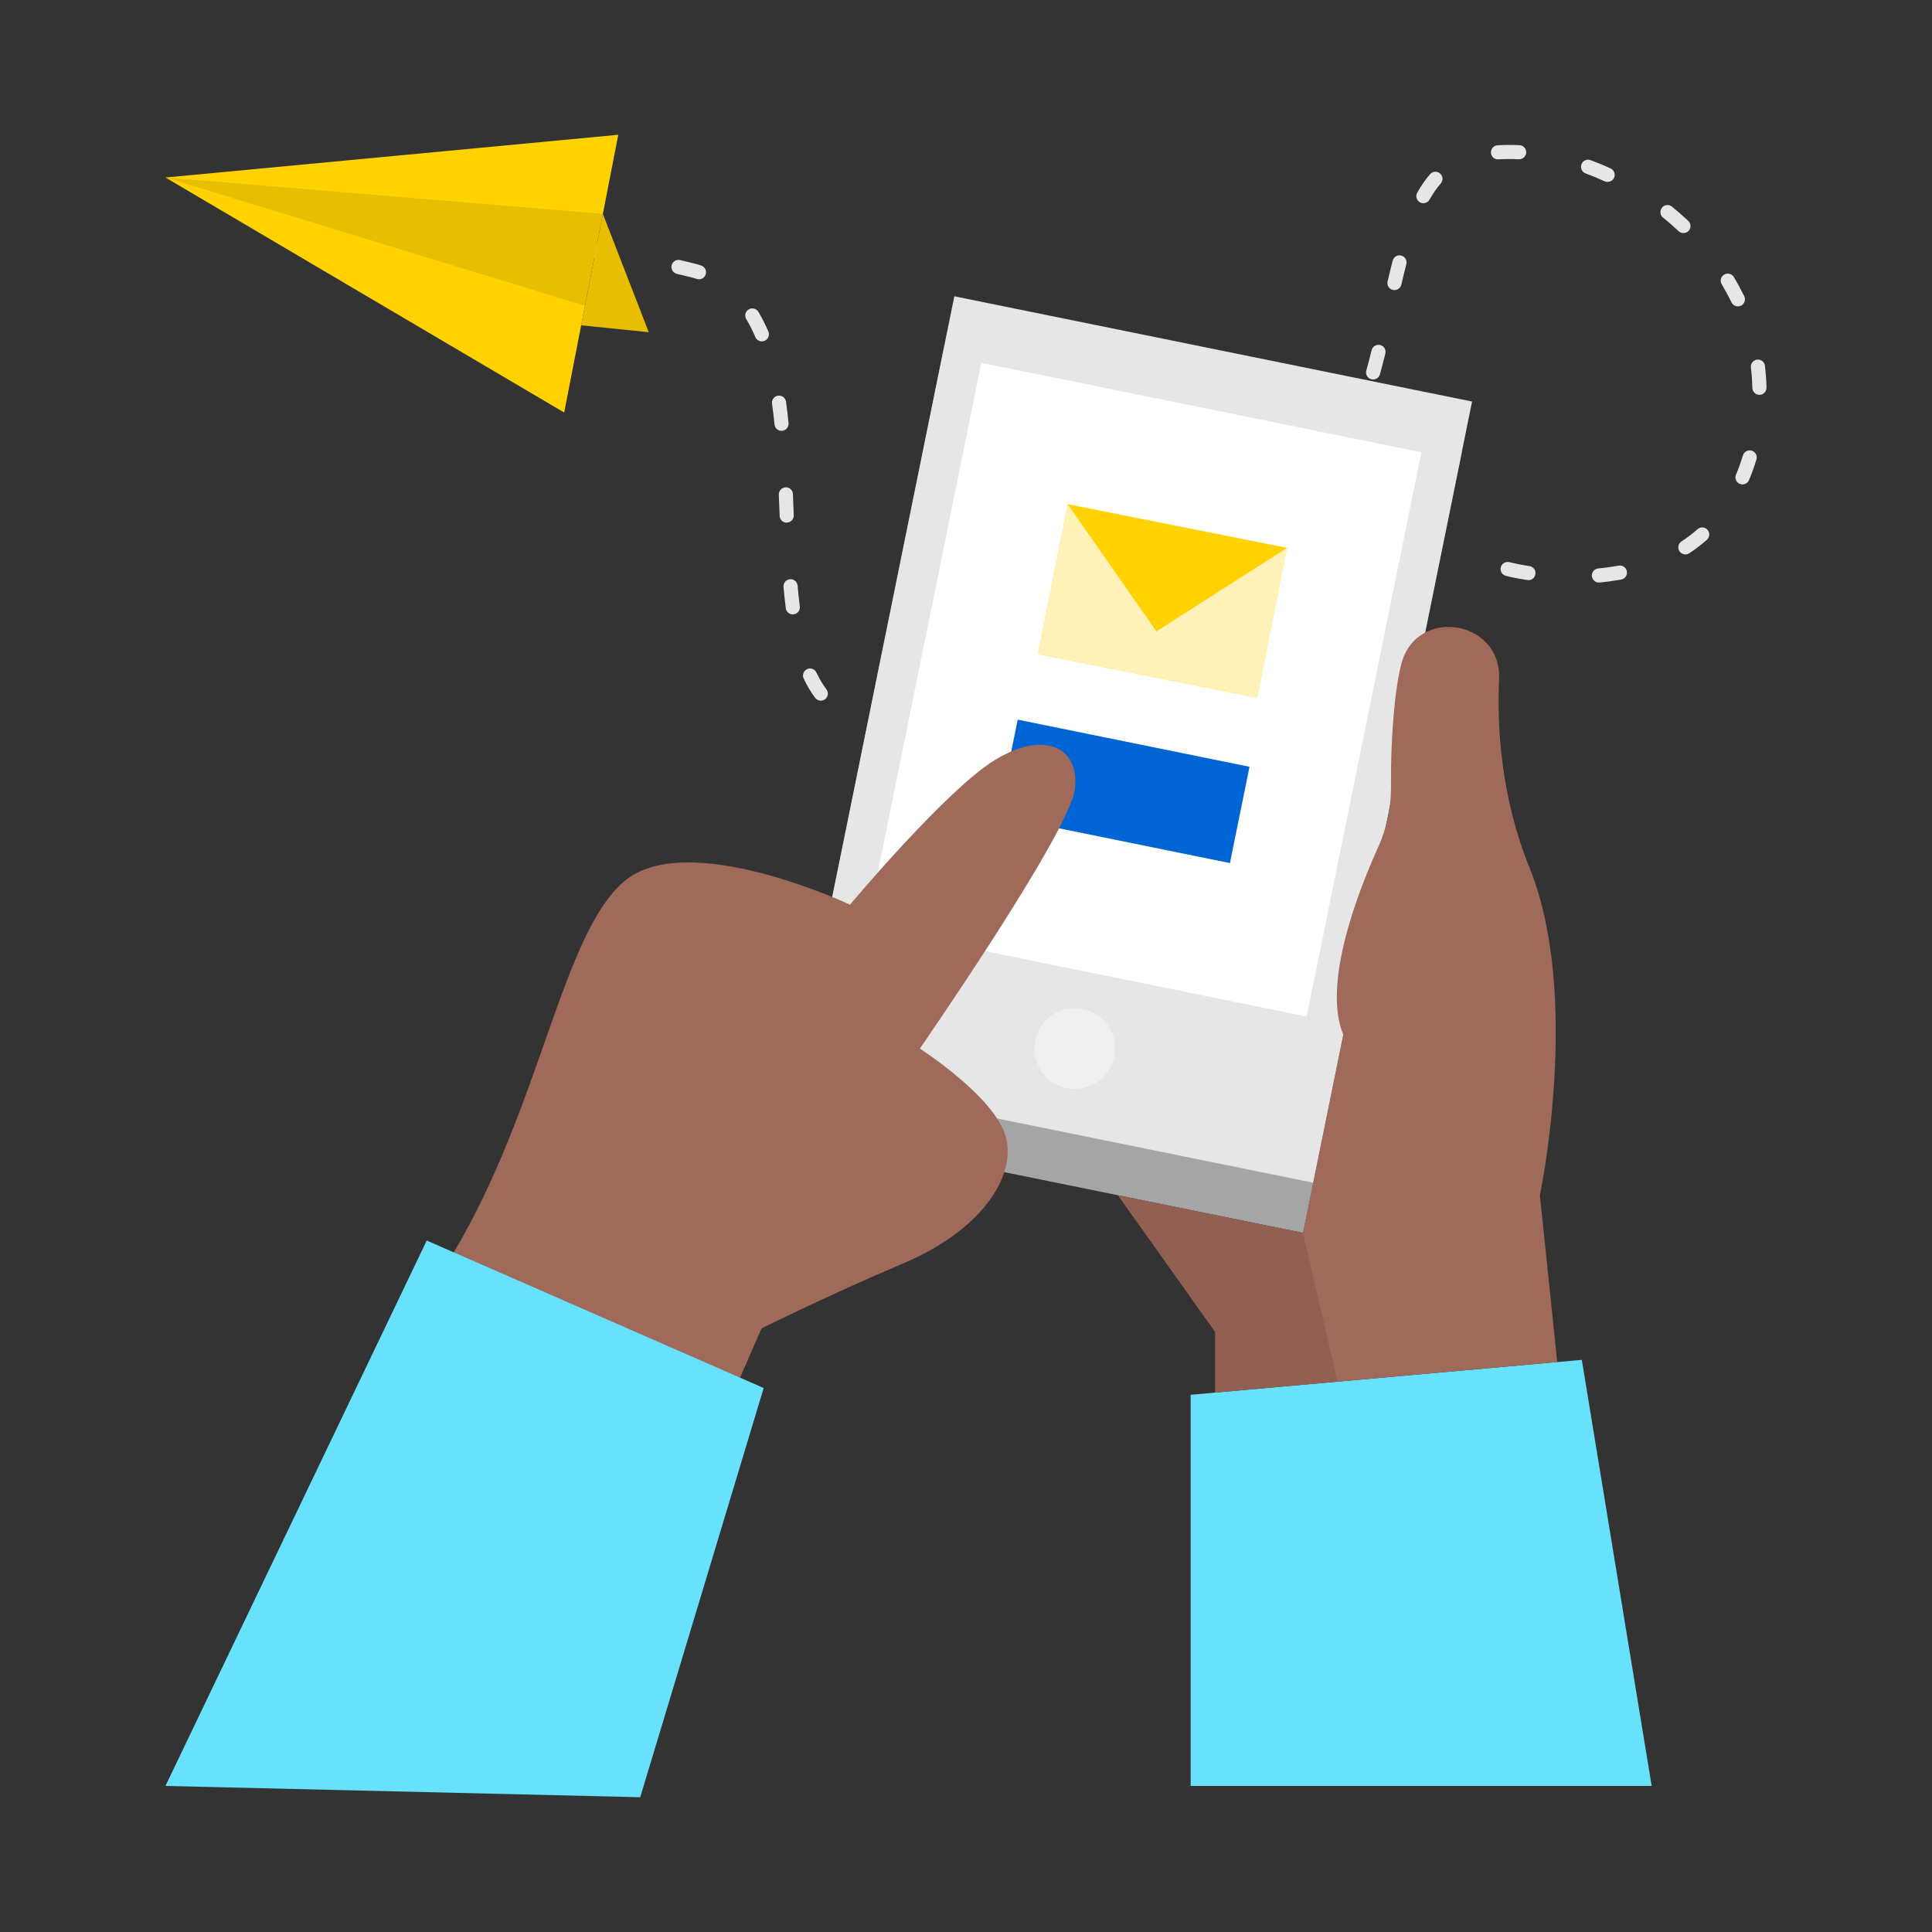 <svg transform="scale(1)" id="uep8fOpTd7" xmlns="http://www.w3.org/2000/svg" viewBox="0 0 500 500" class="pbimage_pbimage__wrapper__image__0LEis false"><rect x="0" y="0" width="500" height="500" fill="#333333" stroke="none"/><title>Message Received 2</title><defs><style> .cls-1, .cls-2, .cls-3{fill:#fff;} .cls-4{fill:#f4a28c;} .cls-5{fill:#a5a5a5;} .cls-2{opacity:.42;} .cls-6{fill:#e6e6e6;} .cls-3{opacity:.72;} .cls-7{fill:#000001;opacity:.09;} .cls-8{fill:#24285b;} .cls-9{fill:#ffd200;} .cls-10{fill:#68e1fd;}
 .cls-1, .cls-2, .cls-3{fill:#FFFFFF;}
 .cls-10{fill:#68E1FD;}
 .cls-9{fill:#FFD200;}
 .cls-8{fill:#0065d4;}
 .cls-7{fill:#000001;}
 .cls-6{fill:#E6E6E6;}
 .cls-5{fill:#A5A5A5;}
 .cls-4{fill:#a06a5b;}</style></defs><g id="paper_plane"><path class="cls-6" d="m233.63,189.68h-.1c-1.92,0-3.81-.12-5.6-.35-1-.13-1.71-1.05-1.58-2.05.13-1,1.05-1.68,2.05-1.58,1.64.21,3.36.32,5.13.32,1.01,0,1.88.82,1.88,1.83s-.77,1.83-1.78,1.83Zm17.98-2.93c-.79,0-1.52-.51-1.75-1.3-.29-.97.26-1.99,1.23-2.27,1.67-.5,3.38-1.06,5.11-1.69.95-.35,2,.15,2.34,1.1.34.95-.15,2-1.1,2.34-1.79.65-3.58,1.24-5.31,1.75-.17.05-.35.08-.52.08Zm-39.17-5.41c-.55,0-1.1-.25-1.46-.72-1.1-1.45-2.11-3.14-2.99-5.01-.43-.91-.04-2,.87-2.43.91-.44,2-.04,2.43.87.77,1.64,1.64,3.1,2.59,4.35.61.8.45,1.95-.35,2.56-.33.25-.72.37-1.1.37Zm61.08-3.77c-.66,0-1.29-.36-1.62-.98-.47-.89-.13-2,.77-2.47,1.63-.85,3.22-1.73,4.77-2.61.88-.5,1.99-.19,2.49.69.5.88.19,1.99-.69,2.49-1.58.9-3.21,1.79-4.87,2.66-.27.14-.56.21-.85.21Zm20.31-12.38c-.58,0-1.15-.27-1.5-.79-.57-.83-.37-1.97.46-2.54,1.63-1.13,3.12-2.19,4.44-3.15.82-.59,1.96-.41,2.55.4.59.82.41,1.96-.4,2.55-1.35.98-2.86,2.06-4.52,3.2-.32.22-.68.32-1.04.32Zm-88.66-6.18c-.91,0-1.69-.67-1.81-1.6-.23-1.8-.42-3.65-.58-5.53-.09-1,.66-1.89,1.66-1.98,1-.1,1.89.66,1.98,1.66.16,1.84.35,3.64.57,5.39.13,1-.58,1.92-1.58,2.04-.08,0-.16.01-.23.01Zm108.93-5.88c-.69,0-1.35-.39-1.66-1.06-.42-.92-.02-2,.9-2.42,1.61-.74,3.21-1.55,4.75-2.41.89-.49,2-.17,2.49.71s.17,2-.71,2.49c-1.62.9-3.3,1.76-5,2.54-.25.11-.51.17-.76.17Zm99.7-2.37c-.93,0-1.73-.71-1.82-1.66-.09-1,.65-1.9,1.65-1.99,1.78-.16,3.56-.41,5.27-.72.99-.19,1.95.48,2.13,1.47.18.99-.47,1.95-1.47,2.13-1.82.33-3.7.59-5.59.77-.06,0-.11,0-.17,0Zm-18.23-.62c-.09,0-.18,0-.28-.02-3.41-.52-5.49-1.06-5.58-1.09-.98-.26-1.56-1.26-1.3-2.23.26-.97,1.26-1.56,2.23-1.3.02,0,2,.52,5.2,1.01,1,.15,1.68,1.08,1.53,2.08-.14.9-.92,1.55-1.8,1.55Zm40.6-6.66c-.6,0-1.18-.29-1.53-.83-.55-.84-.32-1.98.53-2.53,1.46-.95,2.85-2.02,4.15-3.16.76-.67,1.91-.6,2.58.16.67.76.59,1.91-.16,2.58-1.42,1.26-2.96,2.43-4.56,3.48-.31.2-.66.3-1,.3Zm-102.68-3.73c-.47,0-.94-.18-1.3-.54-.71-.72-.71-1.87,0-2.58,1.24-1.24,2.46-2.55,3.61-3.9.65-.77,1.81-.86,2.58-.21.77.65.86,1.81.21,2.58-1.22,1.43-2.5,2.82-3.81,4.13-.36.36-.82.53-1.29.53Zm-129.9-4.49c-.98,0-1.79-.77-1.82-1.76l-.21-5.48c-.04-1.01.75-1.86,1.75-1.9,1-.05,1.86.75,1.9,1.75l.21,5.49c.04,1.01-.75,1.86-1.76,1.89-.02,0-.05,0-.07,0Zm247.37-9.9c-.24,0-.48-.05-.71-.14-.93-.39-1.36-1.47-.97-2.4.66-1.57,1.27-3.24,1.79-4.97.29-.96,1.31-1.51,2.28-1.22.97.29,1.51,1.32,1.22,2.28-.56,1.85-1.21,3.64-1.92,5.33-.29.7-.97,1.12-1.68,1.12Zm-103.81-4.88c-.27,0-.55-.06-.81-.19-.9-.45-1.27-1.55-.82-2.45.77-1.56,1.53-3.2,2.25-4.88.4-.93,1.48-1.36,2.4-.96.93.4,1.36,1.47.96,2.4-.75,1.75-1.54,3.45-2.34,5.07-.32.64-.97,1.01-1.64,1.01Zm-144.89-8.99c-.93,0-1.72-.7-1.82-1.65-.18-1.82-.39-3.62-.64-5.38-.14-1,.56-1.92,1.56-2.06,1-.15,1.92.56,2.06,1.56.25,1.81.47,3.65.65,5.52.1,1-.63,1.9-1.64,2-.06,0-.12,0-.18,0Zm253.08-9.31c-.99,0-1.8-.79-1.83-1.79-.04-1.77-.17-3.54-.38-5.28-.12-1,.59-1.91,1.59-2.04,1.01-.14,1.92.59,2.04,1.59.23,1.86.37,3.76.41,5.65.02,1.01-.78,1.85-1.79,1.87h-.04Zm-99.98-3.97c-.16,0-.32-.02-.49-.07-.97-.27-1.54-1.28-1.27-2.25.49-1.76.95-3.52,1.38-5.27.24-.98,1.24-1.57,2.22-1.33.98.24,1.57,1.24,1.33,2.22-.44,1.78-.91,3.56-1.4,5.35-.22.81-.96,1.34-1.76,1.34Zm-158.2-9.86c-.71,0-1.39-.42-1.68-1.12-.71-1.67-1.5-3.23-2.35-4.64-.52-.86-.25-1.99.62-2.51.86-.52,1.99-.25,2.51.62.94,1.56,1.82,3.28,2.59,5.11.39.93-.04,2-.97,2.39-.23.1-.47.14-.71.14Zm252.6-9.06c-.68,0-1.33-.38-1.65-1.03-.76-1.58-1.62-3.15-2.53-4.68-.52-.86-.24-1.99.63-2.51.87-.52,1.99-.24,2.51.63.97,1.62,1.87,3.29,2.69,4.97.44.91.06,2-.85,2.44-.26.12-.53.18-.79.18Zm-88.87-4.21c-.14,0-.28-.02-.42-.05-.98-.23-1.59-1.21-1.36-2.2.43-1.84.86-3.63,1.31-5.37.25-.98,1.25-1.57,2.22-1.32.98.25,1.57,1.25,1.32,2.22-.44,1.72-.87,3.49-1.29,5.3-.2.84-.95,1.41-1.78,1.41Zm-179.99-2.8c-.19,0-.38-.03-.57-.09-.58-.19-1.18-.36-1.8-.51-1.14-.28-2.26-.55-3.36-.81-.98-.23-1.59-1.22-1.36-2.2.23-.98,1.23-1.59,2.2-1.36,1.12.26,2.25.54,3.4.82.7.17,1.39.37,2.05.59.96.31,1.49,1.34,1.17,2.3-.25.77-.97,1.26-1.74,1.26Zm-23.21-4.99c-.1,0-.2,0-.3-.02-1.87-.31-3.66-.58-5.37-.82-1-.14-1.7-1.06-1.56-2.06.14-1,1.06-1.7,2.06-1.56,1.74.24,3.56.52,5.47.84,1,.17,1.67,1.11,1.5,2.1-.15.89-.92,1.53-1.8,1.53Zm-29.11-2.24c-.97,0-1.77-.76-1.82-1.73-.05-1.01.72-1.87,1.73-1.92,1.32-.07,2.8-.13,4.52-.1.35,0,.71,0,1.08,0,1.01.01,1.82.84,1.81,1.85-.01,1-.83,1.81-1.83,1.81h-.02c-.43,0-.84,0-1.25,0-1.54,0-2.91.04-4.12.1-.03,0-.06,0-.09,0Zm307.09-4.73c-.45,0-.9-.16-1.25-.5-1.29-1.21-2.64-2.4-4.03-3.51-.79-.64-.91-1.78-.27-2.57.64-.79,1.79-.91,2.57-.27,1.46,1.18,2.88,2.42,4.24,3.7.74.69.77,1.85.08,2.58-.36.38-.84.57-1.33.57Zm-67.3-7.73c-.3,0-.61-.07-.9-.24-.88-.5-1.19-1.61-.69-2.49,1.02-1.8,2.13-3.41,3.32-4.78.66-.76,1.81-.85,2.58-.19.76.66.85,1.81.19,2.58-1.02,1.18-2,2.59-2.9,4.18-.34.6-.96.93-1.59.93Zm47.68-5.5c-.26,0-.51-.05-.76-.17-1.63-.75-3.29-1.44-4.93-2.04-.95-.35-1.43-1.4-1.09-2.35.35-.95,1.4-1.44,2.35-1.09,1.73.64,3.49,1.36,5.2,2.15.92.42,1.32,1.51.9,2.42-.31.67-.97,1.06-1.66,1.06Zm-28.37-5.84c-.96,0-1.76-.75-1.82-1.72-.06-1.01.71-1.87,1.71-1.93,1.87-.11,3.77-.12,5.68-.03,1.01.05,1.78.91,1.73,1.92-.05,1.01-.97,1.79-1.92,1.73-1.78-.09-3.54-.09-5.28.02-.04,0-.07,0-.11,0Z" fill="#E6E6E6"></path><polygon class="cls-9" points="160.01 34.88 42.82 45.94 146.01 106.76 160.01 34.88" fill="#FFD200"></polygon><polygon class="cls-9" points="156.02 55.36 167.89 85.97 150.41 84.19 156.02 55.36" fill="#FFD200"></polygon><polygon class="cls-7" points="156.02 55.36 167.89 85.97 150.41 84.19 156.02 55.36" fill="#000001"></polygon><polygon class="cls-7" points="42.82 45.94 156.02 55.36 151.39 79.15 42.82 45.94" fill="#000001"></polygon></g><g id="send_mail"><rect class="cls-5" x="222.42" y="101.22" width="136.73" height="206.31" transform="translate(46.56 -53.84) rotate(11.49)"></rect><rect class="cls-6" x="225.05" y="88.25" width="136.73" height="206.31" transform="translate(44.02 -54.63) rotate(11.49)"></rect><rect class="cls-1" x="237.94" y="103.99" width="116.22" height="149.02" transform="translate(41.51 -55.41) rotate(11.49)"></rect><rect class="cls-8" x="260.22" y="192.1" width="61.22" height="25.43" transform="translate(46.64 -53.84) rotate(11.49)"></rect><polygon class="cls-10" points="308.14 462.2 308.14 360.97 409.37 351.93 427.45 462.2 308.14 462.2"></polygon><path class="cls-4" d="m289.33,309.35l25.13,35.35v15.7l88.55-7.91-4.49-43.15s10.85-51.42-2.71-84.86c-7.32-18.06-8.41-36.04-7.85-48.75.67-15.31-21.32-18.82-25.27-4.01-1.67,6.28-2.83,19.02-2.7,31.85.05,5.41-1.1,10.76-3.33,15.7-5.4,11.95-14.44,35.4-9.02,48.53l-10.43,51.28-47.89-9.74Z"></path><circle class="cls-2" cx="278.15" cy="271.36" r="10.44"></circle><polygon class="cls-7" points="337.22 319.09 346.17 357.57 314.46 360.4 314.46 344.7 289.33 309.35 337.22 319.09"></polygon><path class="cls-4" d="m187.43,365.94l9.65-22.14s16.87-8.44,36.76-16.87c19.88-8.43,29.14-22.15,26.51-32.54-2.62-10.39-22.29-23.02-22.29-23.02,0,0,38.61-55.76,40.09-66.99,1.48-11.23-8.16-15.44-20.81-7.61-12.65,7.83-37.36,37.36-37.36,37.36,0,0-42.18-19.88-58.45-6.03-16.27,13.86-21.46,58.38-44.54,96.76l70.44,41.07Z"></path><polygon class="cls-10" points="110.44 321.05 197.64 359.22 165.69 465.12 42.82 462.2 110.44 321.05"></polygon><rect class="cls-9" x="271.91" y="135.77" width="57.86" height="39.54" transform="translate(36.15 -55.73) rotate(11.26)"></rect><rect class="cls-3" x="271.91" y="135.77" width="57.86" height="39.54" transform="translate(36.15 -55.73) rotate(11.26)"></rect><polygon class="cls-9" points="276.33 130.5 299.28 163.4 333.08 141.8 276.33 130.5"></polygon></g></svg>